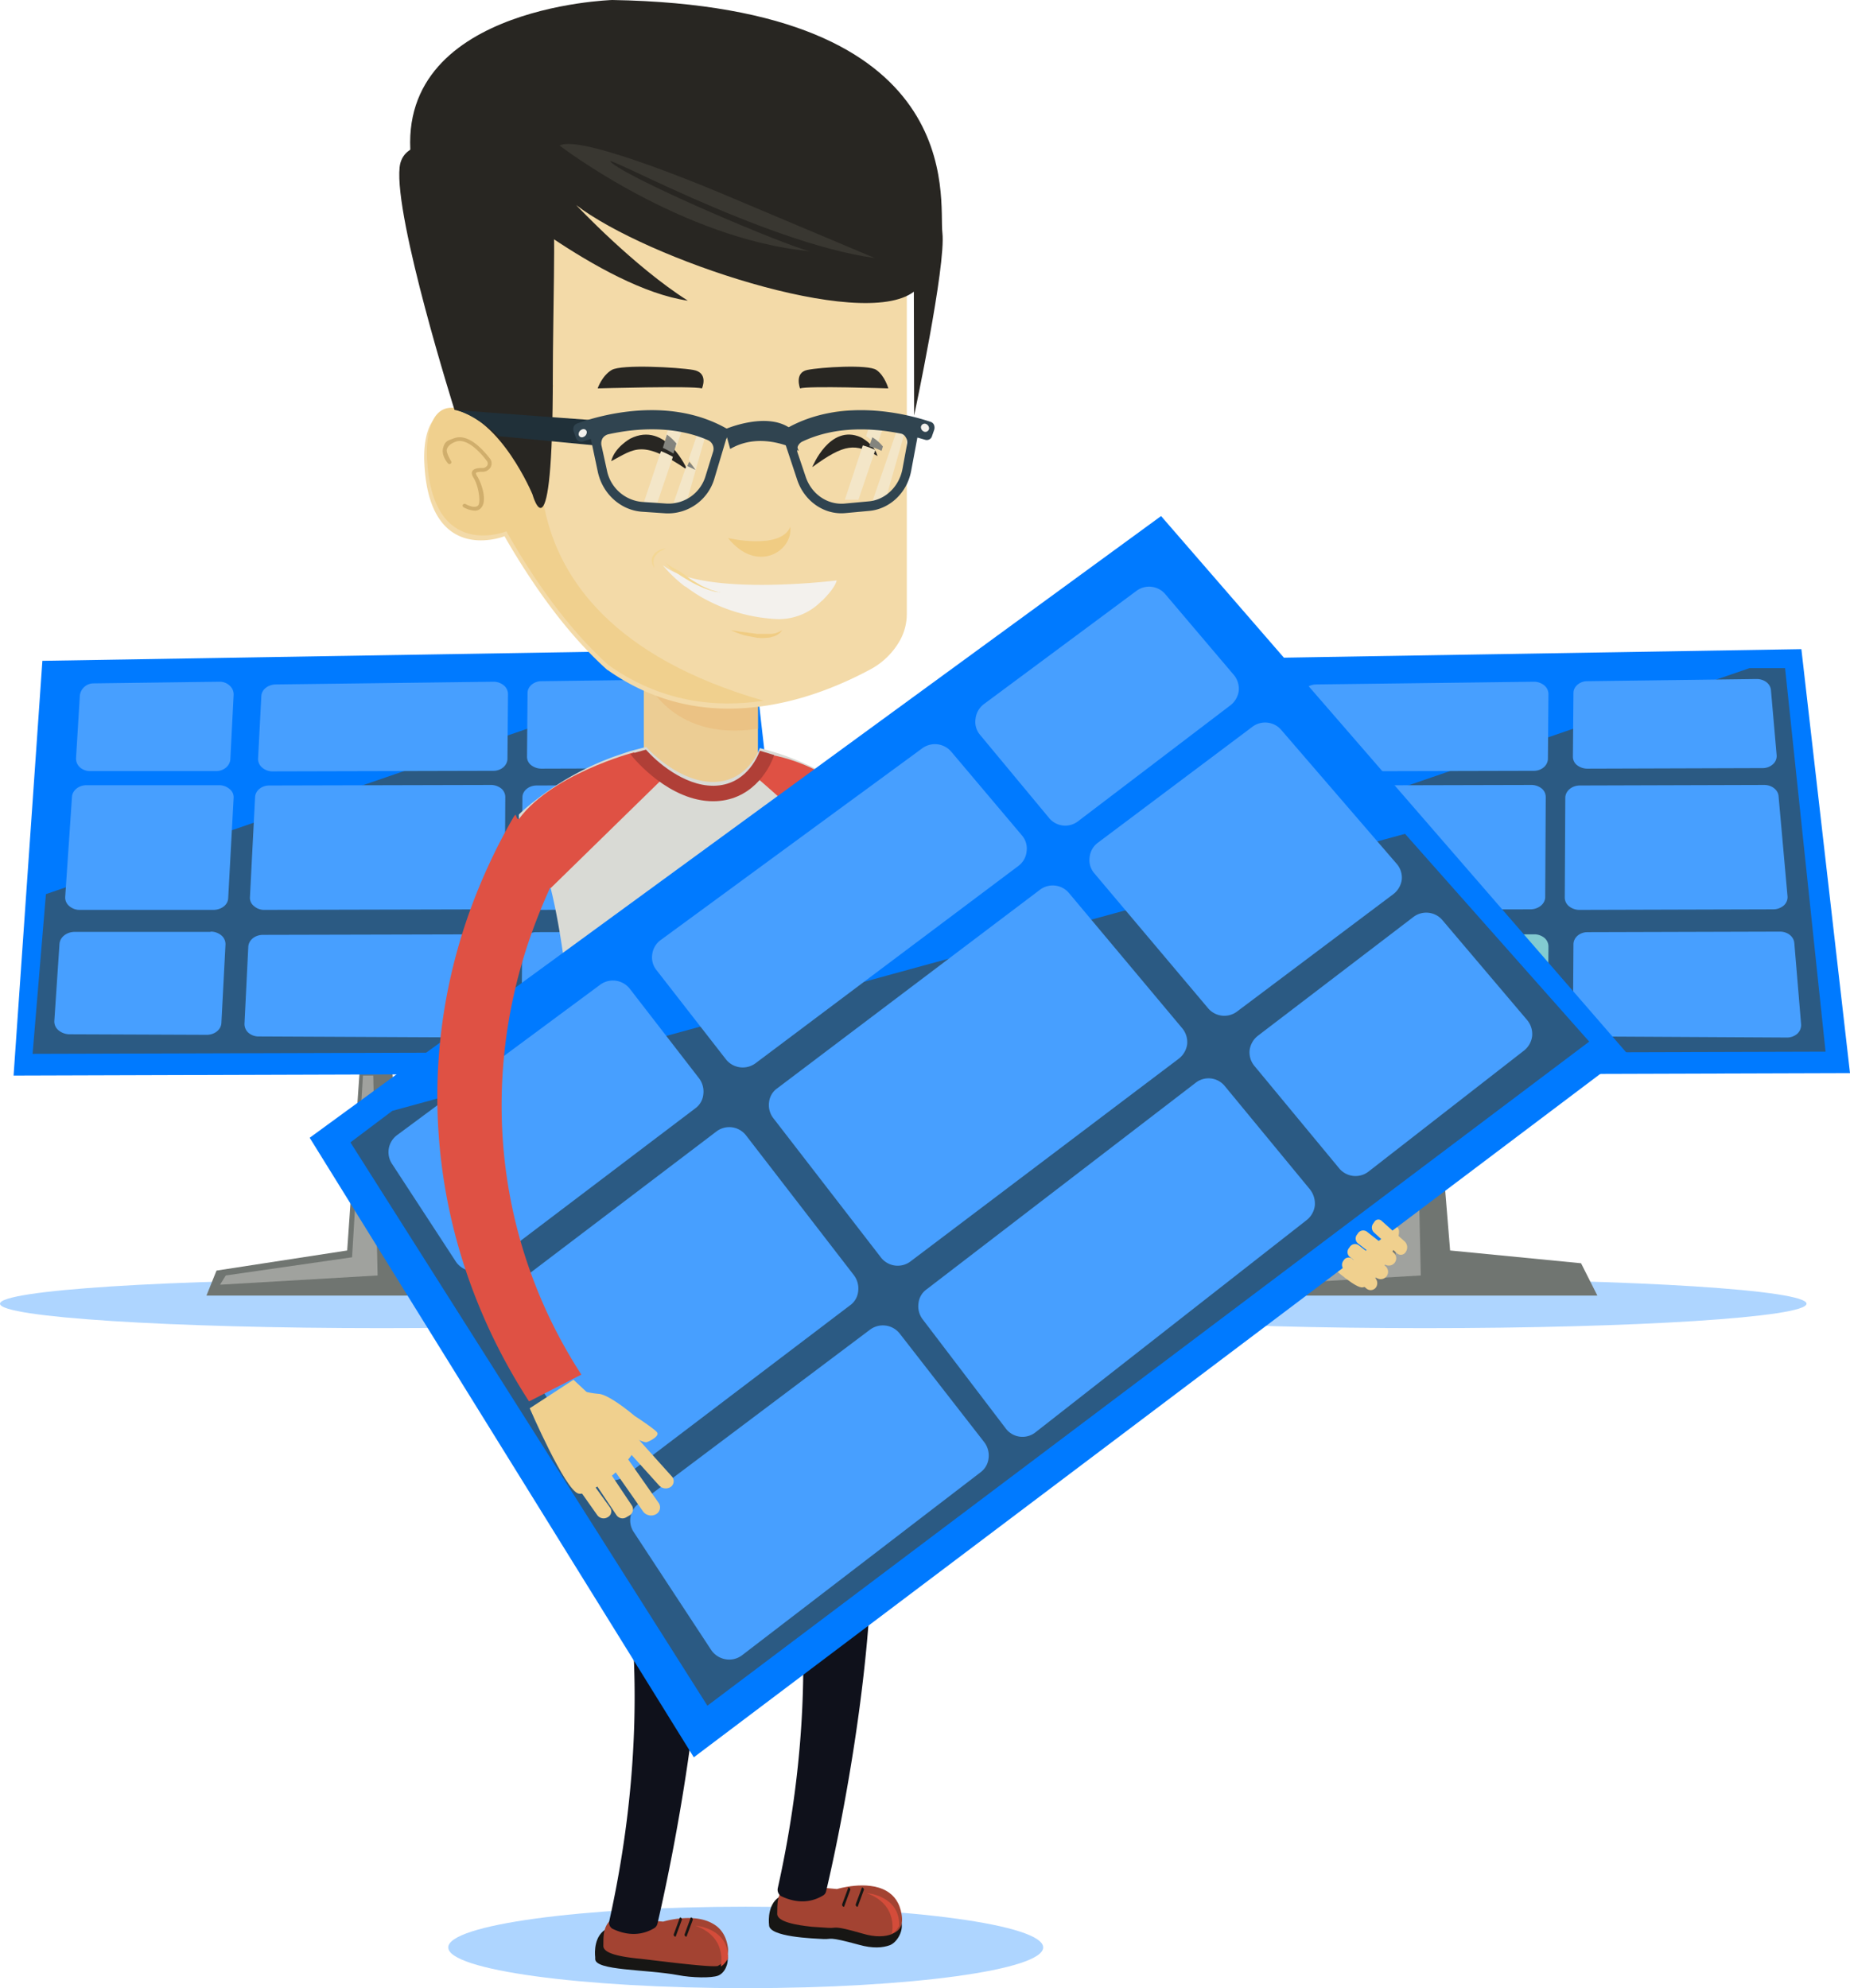 <svg xmlns="http://www.w3.org/2000/svg" viewBox="0 0 681 732">
  <defs>
    <style>
      .cls-1 {
        fill: #aed5ff;
      }

      .cls-1, .cls-10, .cls-11, .cls-12, .cls-13, .cls-14, .cls-15, .cls-16, .cls-17, .cls-18, .cls-19, .cls-2, .cls-20, .cls-21, .cls-22, .cls-23, .cls-24, .cls-25, .cls-26, .cls-27, .cls-28, .cls-29, .cls-3, .cls-30, .cls-4, .cls-5, .cls-6, .cls-7, .cls-8, .cls-9 {
        fill-rule: evenodd;
      }

      .cls-2 {
        fill: #707571;
      }

      .cls-3 {
        fill: #007aff;
      }

      .cls-4 {
        fill: #2b5a83;
      }

      .cls-5 {
        fill: #479fff;
      }

      .cls-6 {
        fill: #82cbd1;
      }

      .cls-7 {
        fill: #a0a29e;
      }

      .cls-8 {
        fill: #0f111b;
      }

      .cls-9 {
        fill: #171614;
      }

      .cls-10 {
        fill: #a34332;
      }

      .cls-11 {
        fill: #d44c3a;
      }

      .cls-12 {
        fill: #000512;
      }

      .cls-13 {
        fill: #eccd94;
      }

      .cls-14 {
        fill: #ebc284;
      }

      .cls-15 {
        fill: #d9dad5;
      }

      .cls-16 {
        fill: #df5144;
      }

      .cls-17 {
        fill: #b03f37;
      }

      .cls-18 {
        fill: #f3daa8;
      }

      .cls-19 {
        fill: #f0d08e;
      }

      .cls-20 {
        fill: #d0ae6c;
      }

      .cls-21 {
        fill: #f3d794;
      }

      .cls-22 {
        fill: #282622;
      }

      .cls-23 {
        fill: #f0cc83;
      }

      .cls-24 {
        fill: #f3f1ed;
      }

      .cls-25 {
        fill: #393731;
      }

      .cls-26 {
        fill: #203039;
      }

      .cls-27 {
        fill: #f3e6c8;
      }

      .cls-28 {
        fill: #f1dfb3;
      }

      .cls-29 {
        fill: #84847e;
      }

      .cls-30 {
        fill: #304450;
      }
    </style>
  </defs>
  <g id="Layer_2" data-name="Layer 2">
    <g id="Illustration">
      <g id="Page-1">
        <g id="solarwiseweb">
          <g id="_15587" data-name="15587">
            <path id="Fill-3" class="cls-1" d="M665,480c0,5-62.9,9-140.5,9S384,485,384,480s62.9-9,140.5-9S665,475,665,480"/>
            <polyline id="Fill-4" class="cls-2" points="516.9 387 511.8 460.4 463.7 467.8 460 477 588 477 582 465.1 533.8 460.4 527.9 388.4 516.9 387"/>
            <polyline id="Fill-5" class="cls-3" points="401.6 243.3 391 396 681 395.1 663.1 239 401.6 243.3"/>
            <polyline id="Fill-6" class="cls-4" points="401.9 329.2 397 388 672 387.2 657.1 246 644 246 401.9 329.2"/>
            <path id="Fill-7" class="cls-5" d="M483.3,284a5.7,5.7,0,0,1-3.8-1.4,4.1,4.1,0,0,1-1.5-3.3l1.2-23c.1-2.4,2.4-4.2,5.2-4.3l80.2-1a6,6,0,0,1,3.8,1.3,4.2,4.2,0,0,1,1.6,3.2l-.2,23.8c0,2.5-2.3,4.5-5.2,4.5l-81.3.2"/>
            <path id="Fill-8" class="cls-5" d="M658,330a4.1,4.1,0,0,1-1.4,3.4,6,6,0,0,1-3.9,1.4l-71.3.2a6.2,6.2,0,0,1-3.8-1.3,4.2,4.2,0,0,1-1.6-3.2l.2-36.9c.1-2.4,2.4-4.4,5.4-4.4l67.8-.2c2.8,0,5.1,1.8,5.3,4.1L658,330"/>
            <path id="Fill-9" class="cls-5" d="M480.3,335a5.6,5.6,0,0,1-3.8-1.4,3.8,3.8,0,0,1-1.5-3.2l1.9-36.9c.1-2.4,2.4-4.3,5.2-4.3l81.6-.2a6.2,6.2,0,0,1,3.8,1.3,4.1,4.1,0,0,1,1.5,3.2l-.2,36.9c-.1,2.4-2.4,4.3-5.3,4.4l-83.2.2"/>
            <path id="Fill-10" class="cls-6" d="M564.8,344a5.9,5.9,0,0,1,3.7,1.3,4.2,4.2,0,0,1,1.5,3.2l-.2,29c0,2.5-2.3,4.5-5.2,4.5l-84.4-.4a5.7,5.7,0,0,1-3.8-1.4,4.3,4.3,0,0,1-1.4-3.3l1.4-28.4c.2-2.4,2.4-4.2,5.2-4.3l83.2-.2"/>
            <path id="Fill-11" class="cls-5" d="M579.2,347.7c0-2.5,2.3-4.5,5.2-4.5l70.8-.2c2.8,0,5.1,1.8,5.3,4.2l2.5,29.9a4.4,4.4,0,0,1-1.4,3.5,5.7,5.7,0,0,1-3.8,1.4l-73.6-.4a5.9,5.9,0,0,1-3.7-1.3,4.2,4.2,0,0,1-1.5-3.2l.2-29.4"/>
            <path id="Fill-12" class="cls-6" d="M469.8,279.4c-.1,2.5-2.3,4.4-5.1,4.5H418.2a5.6,5.6,0,0,1-3.8-1.4,4.4,4.4,0,0,1-1.4-3.5l1.4-23.1a5.1,5.1,0,0,1,5.1-4.4l46.3-.6a5.3,5.3,0,0,1,3.7,1.4,4.3,4.3,0,0,1,1.5,3.4l-1.2,23.6"/>
            <path id="Fill-13" class="cls-5" d="M584.2,283a6.2,6.2,0,0,1-3.7-1.3,3.9,3.9,0,0,1-1.5-3.1l.2-23.5c0-2.3,2.3-4.3,5.1-4.3l62.3-.8c2.8,0,5.1,1.7,5.3,4.1l2.1,24a4,4,0,0,1-1.4,3.3,5.6,5.6,0,0,1-3.8,1.4l-64.6.2"/>
            <path id="Fill-14" class="cls-6" d="M411.5,293.3c.2-2.3,2.5-4.2,5.3-4.2h48.8a5.8,5.8,0,0,1,3.9,1.4,3.8,3.8,0,0,1,1.5,3.2l-2,37c-.1,2.4-2.4,4.2-5.3,4.3H414.4a5.8,5.8,0,0,1-3.9-1.4,4.1,4.1,0,0,1-1.5-3.3l2.5-37"/>
            <path id="Fill-15" class="cls-6" d="M462.5,343a6.1,6.1,0,0,1,4,1.4,4.2,4.2,0,0,1,1.5,3.4l-1.5,28.8c-.1,2.5-2.5,4.4-5.4,4.4l-50.7-.2a6.5,6.5,0,0,1-3.9-1.5,4.2,4.2,0,0,1-1.5-3.4l1.9-28.4c.2-2.4,2.5-4.3,5.4-4.4h50.2"/>
            <polyline id="Fill-16" class="cls-7" points="465 473 523 469.6 521.4 396 517.6 396 513.6 462.9 467.1 469.6 465 473"/>
            <path id="Fill-17" class="cls-1" d="M281,480c0,5-62.9,9-140.5,9S0,485,0,480s62.9-9,140.5-9S281,475,281,480"/>
            <polyline id="Fill-18" class="cls-2" points="132.9 387 127.8 460.4 79.7 467.8 76 477 204 477 198 465.1 149.8 460.4 143.9 388.4 132.9 387"/>
            <polyline id="Fill-19" class="cls-3" points="15.6 243.3 5 396 295 395.1 277.1 239 15.6 243.3"/>
            <polyline id="Fill-20" class="cls-4" points="16.9 329.2 12 388 287 387.2 272.1 246 259 246 16.9 329.2"/>
            <path id="Fill-21" class="cls-5" d="M100.3,284a5.7,5.7,0,0,1-3.8-1.4,4.1,4.1,0,0,1-1.5-3.3l1.2-23c.1-2.4,2.4-4.2,5.2-4.3l80.2-1a6,6,0,0,1,3.8,1.3,4.2,4.2,0,0,1,1.6,3.2l-.2,23.8c0,2.5-2.3,4.5-5.2,4.5l-81.3.2"/>
            <path id="Fill-22" class="cls-5" d="M274,330a4.1,4.1,0,0,1-1.4,3.4,6,6,0,0,1-3.9,1.4l-71.3.2a6.2,6.2,0,0,1-3.8-1.3,4.2,4.2,0,0,1-1.6-3.2l.3-36.9c0-2.4,2.3-4.4,5.3-4.4l67.8-.2c2.8,0,5.1,1.8,5.3,4.1L274,330"/>
            <path id="Fill-23" class="cls-5" d="M97.3,335a5.6,5.6,0,0,1-3.8-1.4,3.8,3.8,0,0,1-1.5-3.2l1.9-36.9c.1-2.4,2.4-4.3,5.2-4.3l81.6-.2a6.2,6.2,0,0,1,3.8,1.3,4.1,4.1,0,0,1,1.5,3.2l-.2,36.9c-.1,2.4-2.4,4.3-5.3,4.4l-83.2.2"/>
            <path id="Fill-24" class="cls-5" d="M179.8,344a5.9,5.9,0,0,1,3.7,1.3,4.2,4.2,0,0,1,1.5,3.2l-.2,29c0,2.5-2.3,4.5-5.2,4.5l-84.4-.4a5.7,5.7,0,0,1-3.8-1.4,4.3,4.3,0,0,1-1.4-3.3l1.4-28.4c.2-2.4,2.4-4.2,5.2-4.3l83.2-.2"/>
            <path id="Fill-25" class="cls-5" d="M192.2,347.7c0-2.5,2.3-4.5,5.2-4.5l70.8-.2c2.8,0,5.1,1.8,5.3,4.2l2.5,29.9a4.4,4.4,0,0,1-1.4,3.5,5.7,5.7,0,0,1-3.8,1.4l-73.6-.4a5.9,5.9,0,0,1-3.7-1.3,4.2,4.2,0,0,1-1.5-3.2l.2-29.4"/>
            <path id="Fill-26" class="cls-5" d="M84.8,279.4c-.1,2.5-2.3,4.4-5.1,4.5H33.2a5.6,5.6,0,0,1-3.8-1.4,4.4,4.4,0,0,1-1.4-3.5L29.4,256a5.1,5.1,0,0,1,5.1-4.4l46.3-.6a5.3,5.3,0,0,1,3.7,1.4,4.3,4.3,0,0,1,1.5,3.4l-1.2,23.6"/>
            <path id="Fill-27" class="cls-5" d="M199.2,283a6.2,6.2,0,0,1-3.7-1.3,3.9,3.9,0,0,1-1.5-3.1l.2-23.5c0-2.3,2.3-4.3,5.1-4.3l62.3-.8c2.8,0,5.1,1.7,5.3,4.1l2.1,24a4,4,0,0,1-1.4,3.3,5.6,5.6,0,0,1-3.8,1.4l-64.6.2"/>
            <path id="Fill-28" class="cls-5" d="M26.5,293.3c.2-2.3,2.5-4.2,5.3-4.2H80.6a5.8,5.8,0,0,1,3.9,1.4,3.8,3.8,0,0,1,1.5,3.2l-2,37c-.1,2.4-2.4,4.2-5.3,4.3H29.4a5.8,5.8,0,0,1-3.9-1.4,4.1,4.1,0,0,1-1.5-3.3l2.5-37"/>
            <path id="Fill-29" class="cls-5" d="M77.5,343a6.1,6.1,0,0,1,4,1.4,4.2,4.2,0,0,1,1.5,3.4l-1.5,28.8c-.1,2.5-2.5,4.4-5.4,4.4l-50.7-.2a6.5,6.5,0,0,1-3.9-1.5,4.2,4.2,0,0,1-1.5-3.4l1.9-28.4c.2-2.4,2.5-4.3,5.4-4.4H77.5"/>
            <polyline id="Fill-30" class="cls-7" points="81 473 139 469.6 137.4 396 133.6 396 129.6 462.9 83.1 469.6 81 473"/>
            <path id="Fill-31" class="cls-1" d="M384,717c0,8.3-49,15-109.5,15S165,725.3,165,717s49-15,109.5-15S384,708.7,384,717"/>
            <path id="Fill-32" class="cls-8" d="M319,527.5c-2.2.4-16.1,3-33,5.7-3.1.6-6.3,1-9.5,1.5l-2.9.5-6.5,1-2.9.4c-19.7,2.7-38.4,4.6-43.5,2.5-12-4.8-6.4-48.7-6.4-48.7V489h94.5l7.1,26.1,1.9,7a42.8,42.8,0,0,1,1.2,5.4"/>
            <path id="Fill-33" class="cls-9" d="M267.9,720.1c-2.7-15.6-25.6-8.5-25.6-8.5L223.6,710c-5,2.4-4.7,8.9-4.5,10.6v.6c-.2,4.4,18.7,3.8,30.5,6,5.2,1,12.3,1.1,14.7.2s4-4.2,3.5-7.3"/>
            <path id="Fill-34" class="cls-10" d="M264.4,723.8h-.1c-2.3.8-26.7-2.5-29.4-2.7-5.7-.6-12.9-1.7-12.8-4.7s-.5-8.1,4.3-10.5l17.7,1.6s11.1-3.4,18.2.7c2.8,1.5,4.9,4.2,5.6,8.5a6.4,6.4,0,0,1-3.5,7"/>
            <path id="Fill-35" class="cls-9" d="M250.9,706.3l-.3-.3c-.2-.1-.4,0-.4.2l-2.2,6a.7.7,0,0,0,.1.5l.3.3c.2.1.4,0,.4-.2l2.2-6a.7.7,0,0,0-.1-.5"/>
            <path id="Fill-36" class="cls-9" d="M254.9,706.3l-.3-.3c-.2-.1-.4,0-.4.2l-2.2,6a.7.7,0,0,0,.1.5l.3.3c.2.1.4,0,.4-.2l2.2-5.9c0-.3,0-.5-.1-.6"/>
            <path id="Fill-37" class="cls-11" d="M256,709s12.3.8,12,12.1c-1.6,2.6-2.7,2.9-2.7,2.9s2.7-10.7-9.3-15"/>
            <path id="Fill-38" class="cls-8" d="M252.9,527H217s31.9,69,7.3,180.2a2.6,2.6,0,0,0,1.1,2.9c2.9,1.4,9.1,3.7,15.6-.3a2.7,2.7,0,0,0,1-1.5c2.7-11.6,28.5-123.6,10.9-181.3"/>
            <path id="Fill-39" class="cls-9" d="M331.9,708.3c-2.7-15.9-25.6-8.6-25.6-8.6L287.6,698c-5,2.4-4.7,9.1-4.5,10.7-.2,4.5,16.5,5,19.9,5.2s1.4-1.1,13.1,2.1c5.3,1.5,8.9,1.1,11.4.2s4.9-4.8,4.4-7.9"/>
            <path id="Fill-40" class="cls-10" d="M328.4,712.1h-.1c-2.3.9-5.8,1.3-10.8-.2-11.1-3.2-9.3-1.9-12.5-2.1l-6.1-.4c-5.7-.6-12.9-1.8-12.8-4.8s-.5-8.3,4.3-10.7l17.7,1.6s11.1-3.4,18.2.7c2.8,1.6,4.9,4.3,5.6,8.7s-1,6.1-3.5,7.1"/>
            <path id="Fill-41" class="cls-9" d="M312.9,695.3l-.3-.3c-.2-.1-.4,0-.4.2l-2.2,5.9c0,.3,0,.5.1.6l.3.3c.2.1.4,0,.4-.2l2.2-6a.7.7,0,0,0-.1-.5"/>
            <path id="Fill-42" class="cls-9" d="M317.9,695.3l-.3-.3c-.2-.1-.4,0-.4.2l-2.2,5.9c0,.3,0,.5.1.6l.3.3c.2.1.4,0,.4-.2l2.2-6a.7.7,0,0,0-.1-.5"/>
            <path id="Fill-43" class="cls-11" d="M319,697s12.3.8,12,12.1c-1.6,2.6-2.7,2.9-2.7,2.9s2.7-10.7-9.3-15"/>
            <path id="Fill-44" class="cls-8" d="M304.1,696.3a2.3,2.3,0,0,1-1,1.5c-6.5,4-12.7,1.7-15.6.3a2.8,2.8,0,0,1-1.2-2.9c17.3-77.6,6.9-134.7-1-162.1A141.3,141.3,0,0,0,279,515h35.8a71.5,71.5,0,0,1,1.8,7,45.4,45.4,0,0,1,1.2,5.3c11.4,60-11.1,158.2-13.7,169"/>
            <path id="Fill-45" class="cls-12" d="M270.7,535.5l-3.4.5c1.6-6.1,7.2-30.4-.3-43.8l2.9-1.2c7.6,13.7,2.7,36.8.8,44.5"/>
            <path id="Fill-46" class="cls-12" d="M280.7,534.5l-3.4.5c1.6-6.1,7.2-30.4-.3-43.8l2.9-1.2c7.6,13.7,2.7,36.8.8,44.5"/>
            <polygon id="Fill-47" class="cls-13" points="237 298 279 298 279 234 237 234 237 298"/>
            <path id="Fill-48" class="cls-14" d="M279,234v34.3c-32.8,5.1-42-19.5-42-19.5V234h42"/>
            <path id="Fill-49" class="cls-12" d="M236,491.2s-5.4,36.9-22.3,32.4a142.1,142.1,0,0,1,.8-34.6l21.5,2.2"/>
            <path id="Fill-50" class="cls-12" d="M317,513s-10.6-12.3-12-22.4a33.8,33.8,0,0,0,5.2-.6l6.8,23"/>
            <path id="Fill-51" class="cls-15" d="M326,299.9c-.4,8.5-1.2,21.2-2.4,36.1-4.6,59.5-13.7,154-13.7,154H214.4s1.3-113.2-12.1-164.6c-3-11.4-6.7-19.8-11.3-23.2v-2.3l.6-.6h0a72.9,72.9,0,0,1,6.1-5.1,104.3,104.3,0,0,1,28.8-15.8l5.6-1.9,5.8-1.5c3.7,4.2,13.8,12.9,24.6,12.9h.3c11.4-.2,15.9-9.9,16.9-12.5l5.2,1.5q2.7.8,5.4,1.8h0a119.2,119.2,0,0,1,28.5,15.6c2.4,1.7,4.8,3.6,7.2,5.6"/>
            <path id="Fill-52" class="cls-15" d="M309,482l-.9,9.4s-4.9,9.8-29.7,12.2l-4.2.3h-4c-27.4.2-56.2-12.6-56.2-12.6V482h95"/>
            <path id="Fill-53" class="cls-16" d="M202.7,327,243,287.6,233.4,277s-31.8,8.3-43.4,26c9.2,21,12.7,24,12.7,24"/>
            <path id="Fill-54" class="cls-16" d="M279,286.7s38.6,32.4,42.9,49.3c4-27.8,3-34.6,3-34.6s-18.1-19.2-40.7-23.4c-5.3,2.7-5.2,8.7-5.2,8.7"/>
            <path id="Fill-55" class="cls-17" d="M285,277.9h0c-2,6.2-8.9,17.1-22.5,17.1-15.8,0-28.6-14.9-30.5-17.4h0l5.8-1.6h0c3.7,4.3,13.9,13.3,24.7,13.3h.3c11.5-.2,15.9-10.2,16.9-12.9h0l5.3,1.6"/>
            <path id="Fill-56" class="cls-18" d="M334,64V79.8s-.1.7-.2,2.1h0V225.9a20.2,20.2,0,0,1-2.2,9.3h0a27.2,27.2,0,0,1-11.1,11.2c-9.5,5.1-23.3,11.2-39.1,13.5-17.9,2.7-38.3.5-57.7-13.2h-.1c-12.3-11-25-26.9-37.8-49.1h0v-.2s-27.9,11.3-29.6-27c0,0-1.7-22.7,12.9-17.8h19.5V64H334"/>
            <path id="Fill-57" class="cls-19" d="M281,258c-17.7,2.7-37.9.5-57.1-13.2h0c-12.2-11-24.8-26.8-37.4-49v-.2h0s-27.6,11.3-29.3-27c0,0-1.6-22.7,12.8-17.8h19.3V139c7.1,0,12.6.8,14.5,3,0,0-34.3,83.8,77.3,116"/>
            <path id="Fill-58" class="cls-20" d="M174.7,188a9.3,9.3,0,0,1-4-1.2.7.7,0,0,1-.3-1,.8.8,0,0,1,1-.2c1.5.8,3.6,1.5,4.6.5s.3-7-1.7-10.2c-.6-1-.8-1.8-.4-2.5s1.6-1.1,3.4-1.1a2.2,2.2,0,0,0,2-.8,1.5,1.5,0,0,0-.1-1.8c-2.5-3.3-7.3-8.5-11.4-7.1-1.9.7-2.9,1.6-3.3,2.8s1.5,4.3,1.5,4.3a.7.7,0,0,1-.1,1,.7.7,0,0,1-1-.1c-.1-.1-2.5-2.8-1.8-5.6s1.9-2.8,4.2-3.7c4.7-1.6,9.7,3.2,13.1,7.6a2.9,2.9,0,0,1,.1,3.3,3.5,3.5,0,0,1-3.2,1.5c-1.8,0-2.1.4-2.1.4s0,.5.3,1c1.9,2.9,4,9.5,1.5,12a2.9,2.9,0,0,1-2.3.9"/>
            <path id="Fill-59" class="cls-21" d="M245,202l-1.4.7-.6.3-.7.5-.6.6-.5.6-.2.4-.2.3c-.1.3-.1.5-.2.8v.7c-.1.2,0,.5,0,.7a1.3,1.3,0,0,1,.1.6.6.6,0,0,1,.1.4v.4l-.2-.4c-.1-.1-.1-.2-.2-.4l-.3-.5c0-.3-.1-.5-.1-.8a1.9,1.9,0,0,1-.1-.8c.1-.3.1-.6.2-.9l.2-.4.2-.4.6-.8.7-.5.8-.5.7-.3a5.6,5.6,0,0,1,1.6-.3"/>
            <path id="Fill-60" class="cls-22" d="M203.5,77.5c1.1,2.7,0,41.3,0,60.6,0,70.8-7.5,43.9-7.5,43.9s-11.6-27.9-28.7-31.1c0,0-22.2-70.4-20.2-89.3s48.9-3.5,56.4,15.9"/>
            <path id="Fill-61" class="cls-23" d="M268,198.1s19.3,4.5,22.9-4.1c1.1,8.9-12.3,17.4-22.9,4.1"/>
            <path id="Fill-62" class="cls-23" d="M252,159a23.9,23.9,0,0,0-3.9-2.8,21.4,21.4,0,0,0-4.3-1.9,19.8,19.8,0,0,0-2.6-.6l-2.6-.2-2.7.2a19.8,19.8,0,0,0-2.6.6l-2.3.9-2,1c-1.3.7-2.1,1.4-2.9,1.9l-1.1.9a2.8,2.8,0,0,1,.4-.7,11.7,11.7,0,0,1,3.5-3.4,11.7,11.7,0,0,1,2.5-1.4,25.5,25.5,0,0,1,3.3-1.1,23.3,23.3,0,0,1,3.8-.4,16.1,16.1,0,0,1,3.9.4,21.2,21.2,0,0,1,3.3,1.1,15.9,15.9,0,0,1,4.3,2.8c1.8,1.7,2,2.7,2,2.7"/>
            <path id="Fill-63" class="cls-23" d="M321,154.6a29.4,29.4,0,0,0-3.8-1.6l-4-.8h-2.3l-2.4.3a9,9,0,0,0-2.2.6,9.5,9.5,0,0,0-2.1.9l-1.8,1-1.5,1.2a14.1,14.1,0,0,0-2.1,1.9l-.8.9a3.1,3.1,0,0,0,.2-.7,7.7,7.7,0,0,1,1.2-1.8l1.1-1.4,1.9-1.5,2.6-1.3a17,17,0,0,1,3.2-1l3.4-.3a25.3,25.3,0,0,1,3,.3,16.5,16.5,0,0,1,4.2,1.5c1.9,1.1,2.2,1.8,2.2,1.8"/>
            <path id="Fill-64" class="cls-22" d="M253,173s-7.7-18.2-21-11.5c0,0-5.8,3.2-7,8.3,8.7-4.6,11.4-8.1,28,3.2"/>
            <path id="Fill-65" class="cls-22" d="M299,172s6.4-16.1,17.9-11c0,0,5,2.5,6.1,6.9-8.1-4.7-12-4.7-24,4.1"/>
            <path id="Fill-66" class="cls-24" d="M308,213.6s-.1,2.3-5.2,7.4l-.6.5a21.9,21.9,0,0,1-16.9,6.4,62.4,62.4,0,0,1-27.2-8.1,58.7,58.7,0,0,1-5.8-3.9h-.2a54.1,54.1,0,0,1-6.1-5.5c-.7-.8-1.4-1.5-2-2.3a21.9,21.9,0,0,0,5,2.9c18.4,7.8,59,2.7,59,2.7"/>
            <path id="Fill-67" class="cls-21" d="M265,218h-.8l-1.2-.2-1.4-.4a30.4,30.4,0,0,1-3.5-1.3c-1.3-.6-2.6-1.2-3.8-1.9a72.6,72.6,0,0,1-7.3-4.7l-2-2.4a20.3,20.3,0,0,0,5,3.1l4.6,3.3,3.7,2.2,3.4,1.5,1.4.4,1.1.3.8.2"/>
            <path id="Fill-68" class="cls-23" d="M269,232l3.1.5,3.1.4,3.6.5h5.1l1.4-.2,1.1-.4.9-.4.7-.5-.5.7a2.9,2.9,0,0,1-.8.7,5.2,5.2,0,0,1-1.1.7l-.7.3-.8.2a4.7,4.7,0,0,1-1.7.3,16.1,16.1,0,0,1-3.8,0l-3.7-.7a17.9,17.9,0,0,1-3-.9A27.4,27.4,0,0,1,269,232"/>
            <path id="Fill-69" class="cls-22" d="M176.7,67.7s44.6,38.4,76.5,43c-19.9-12.6-41.1-35.2-41.1-35.2,25.6,19.7,105.1,46.5,124.3,31.9,0,12,.1,45.6.1,45.6s11.8-55.3,10.4-67.3S357.4,2.2,225.4,0c0,0-84.6,2.5-73.4,63.1,4,1.1,24.7,4.6,24.7,4.6"/>
            <path id="Fill-70" class="cls-22" d="M258.4,143s2.6-5.8-3.2-6.8-26.4-2.1-30,0S220,143,220,143s35-1,38.4,0"/>
            <path id="Fill-71" class="cls-22" d="M294.5,143s-2.2-5.8,2.7-6.8,22.3-2.1,25.4,0S327,143,327,143s-29.6-1-32.5,0"/>
            <path id="Fill-72" class="cls-25" d="M206,53.6S250.8,88,298.1,92.5c-9.3-2.2-63-25-72.5-32.2S280.3,89.3,322,95L267.2,71.9S213.8,49,206,53.6"/>
            <path id="Fill-73" class="cls-26" d="M221,154.9,168,151s6.2,1.2,15.6,9.6l35.5,3.4,1.9-9.1"/>
            <path id="Fill-74" class="cls-27" d="M242,185h-5l6.3-18.9a34.1,34.1,0,0,1,4.4,2.1L242,185m7-20.6a19.3,19.3,0,0,0-4-3.5l2-5.9,3.5.5,1.2,1-2.7,7.9m2.8-8.2-.4-.6h.6l-.2.5"/>
            <path id="Fill-75" class="cls-28" d="M252.9,158l-.9-1h.7l.3.7v.2"/>
            <path id="Fill-76" class="cls-29" d="M247.9,167a31,31,0,0,0-3.9-2.1l1.5-4.9a18.3,18.3,0,0,1,3.5,3.3l-1.1,3.7"/>
            <path id="Fill-77" class="cls-27" d="M252.7,185H248l4.8-13.9,3,1.7a30.8,30.8,0,0,0-2.3-3.7l3.8-11.1,2.7,1.3L252.7,185"/>
            <path id="Fill-78" class="cls-29" d="M256,173l-3-1.4.7-1.6a24.4,24.4,0,0,1,2.3,3"/>
            <path id="Fill-79" class="cls-27" d="M316,184h-5l6.6-20a23.6,23.6,0,0,1,4.6,1.7L316,184m6.8-19.9a15.4,15.4,0,0,0-4-3.5L321,154l5,.7-3.2,9.4"/>
            <path id="Fill-80" class="cls-29" d="M324.5,166a25.4,25.4,0,0,0-4.5-1.7l1.1-3.3a14.5,14.5,0,0,1,3.9,3.4l-.5,1.6"/>
            <polyline id="Fill-81" class="cls-27" points="325.7 185 321 185 330.3 158 333 159.3 325.7 185"/>
            <path id="Fill-82" class="cls-30" d="M262.5,166.3l-2.7,8.7a14.2,14.2,0,0,1-14.5,10.4l-8.9-.6a14.5,14.5,0,0,1-13-11.7l-2-9.1a3.9,3.9,0,0,1,.4-2.6,3.6,3.6,0,0,1,2.1-1.5c9.5-2.1,23.8-3.5,36.8,2.2A3.5,3.5,0,0,1,262.5,166.3Zm-50-10.4a2.2,2.2,0,0,0-1.3,1.2,2.3,2.3,0,0,0,0,1.8l.8,2.3a2.1,2.1,0,0,0,2.7,1.3l2.8-.9,2.6,12.3c1.8,8,8.4,13.9,16.1,14.5l8.9.6A17.8,17.8,0,0,0,263,176.1l4.3-14.4,1.7-3c-22-13.6-48.8-5.6-56.5-2.8Z"/>
            <path id="Fill-83" class="cls-30" d="M295.3,162.6c12.6-6,26.6-4.9,36.1-3a2.6,2.6,0,0,1,2,1.4,3.2,3.2,0,0,1,.5,2.5l-1.7,9.2c-1.2,6.4-6.3,11.4-12.5,11.9l-8.7.8c-6.4.6-12.4-3.5-14.5-10.1l-2.9-8.6A3.4,3.4,0,0,1,295.3,162.6Zm-8.3-3.3,1.7,3,4.7,14.2c2.6,8,10,13.2,17.9,12.4l8.7-.8c7.6-.7,13.9-6.7,15.4-14.7l2.3-12.3,2.8.8a2,2,0,0,0,2.6-1.4l.8-2.3a2.8,2.8,0,0,0-.1-1.8,2,2,0,0,0-1.3-1.1c-7.7-2.6-34.2-10-55.5,4Z"/>
            <path id="Fill-84" class="cls-30" d="M267,158s16.3-7.1,24.9.5A34.5,34.5,0,0,0,294,166s-13.3-7.7-25.2-.7c-1.8-6.2-1.8-7.3-1.8-7.3"/>
            <path id="Fill-85" class="cls-24" d="M216,159a1.9,1.9,0,0,1-1.3,1.9,1.2,1.2,0,0,1-1.7-.9,1.9,1.9,0,0,1,1.3-1.9,1.2,1.2,0,0,1,1.7.9"/>
            <path id="Fill-86" class="cls-24" d="M342,157.8a1.4,1.4,0,0,1-1.6,1.2,1.8,1.8,0,0,1-1.4-1.8,1.4,1.4,0,0,1,1.6-1.2,1.8,1.8,0,0,1,1.4,1.8"/>
            <path id="Fill-87" class="cls-19" d="M476,452.8s20.8,21.5,25.5,21.2,15.7-18.8,13.1-21.9S487.1,439,487.1,439L476,452.8"/>
            <polyline id="Fill-88" class="cls-3" points="427.4 190 599 387.9 255.4 647 114 418.9 427.4 190"/>
            <polyline id="Fill-89" class="cls-4" points="517.2 307 585 383.5 260.4 628 129 420.6 144.4 409 517.2 307"/>
            <path id="Fill-90" class="cls-5" d="M374.9,318.8a7.6,7.6,0,0,0,3-5.3,7.4,7.4,0,0,0-1.7-5.9l-26-30.8a7.9,7.9,0,0,0-10.7-1.3l-96.3,70.6a7.7,7.7,0,0,0-3.1,5.2,7.5,7.5,0,0,0,1.5,5.8L267.2,390a7.9,7.9,0,0,0,11,1.4l96.7-72.6"/>
            <path id="Fill-91" class="cls-5" d="M218.9,541.5a8,8,0,0,0,5.2,3.4,7.8,7.8,0,0,0,6.1-1.5l82.7-62.8a7.2,7.2,0,0,0,3-5.2,8.1,8.1,0,0,0-1.5-5.8L274.6,418a7.8,7.8,0,0,0-10.9-1.4l-78.6,59.7a7.7,7.7,0,0,0-1.8,10.5l35.6,54.7"/>
            <path id="Fill-92" class="cls-5" d="M433.9,389.8a8.1,8.1,0,0,0,3.1-5.3,8,8,0,0,0-1.8-5.9l-41.7-49.8a7.8,7.8,0,0,0-10.7-1.2l-96.7,73.1a7.2,7.2,0,0,0-3,5.1,7.9,7.9,0,0,0,1.5,5.8L324.3,463a7.8,7.8,0,0,0,10.9,1.4l98.7-74.6"/>
            <path id="Fill-93" class="cls-5" d="M341.1,474.7a7.2,7.2,0,0,0-3,5.2,7.9,7.9,0,0,0,1.5,5.8l30.6,40.2a7.7,7.7,0,0,0,10.9,1.5L481,449.2a8,8,0,0,0,3-5.4,8.5,8.5,0,0,0-1.8-5.9l-31.4-38.1a7.7,7.7,0,0,0-10.6-1.2l-99.1,76.1"/>
            <path id="Fill-94" class="cls-5" d="M331.2,491a7.9,7.9,0,0,0-11-1.4l-85.1,64a7.7,7.7,0,0,0-1.8,10.5l28.5,43.4a8,8,0,0,0,5.3,3.4,7.8,7.8,0,0,0,6.1-1.5l87.7-67.3a7.4,7.4,0,0,0,3-5.2,8.1,8.1,0,0,0-1.5-5.8L331.2,491"/>
            <path id="Fill-95" class="cls-5" d="M386.2,301.2a7.7,7.7,0,0,0,10.6,1.2l56.1-42.7a8.1,8.1,0,0,0,3.1-5.4,8,8,0,0,0-1.9-5.9l-25.2-29.7a7.8,7.8,0,0,0-10.5-1.2l-56.3,41.8a7.8,7.8,0,0,0-3,5.4,7.4,7.4,0,0,0,1.7,5.9l25.4,30.6"/>
            <path id="Fill-96" class="cls-5" d="M255.9,408.1a7.2,7.2,0,0,0,3-5.2,8.1,8.1,0,0,0-1.5-5.8L231.8,364a7.9,7.9,0,0,0-10.8-1.5l-74.8,55.4a7.8,7.8,0,0,0-1.9,10.6l23.5,36a8,8,0,0,0,5.2,3.4,7.6,7.6,0,0,0,6-1.5l76.9-58.3"/>
            <path id="Fill-97" class="cls-5" d="M471.6,268.7a7.8,7.8,0,0,0-10.6-1.1l-56.9,42.7a7.6,7.6,0,0,0-3,5.3,7.4,7.4,0,0,0,1.7,5.9l41.9,49.7a7.8,7.8,0,0,0,10.7,1.2l57.5-43.2a8.1,8.1,0,0,0,3.1-5.3,7.8,7.8,0,0,0-1.9-5.9l-42.5-49.3"/>
            <path id="Fill-98" class="cls-5" d="M463.1,381.3a8.1,8.1,0,0,0-3.1,5.3,7.8,7.8,0,0,0,1.8,5.9L493,430.2a7.8,7.8,0,0,0,10.7,1.2L561,386.8a8,8,0,0,0,3-5.4,8.1,8.1,0,0,0-1.9-5.9l-31.2-36.8a7.8,7.8,0,0,0-10.6-1.1l-57.2,43.7"/>
            <path id="Fill-99" class="cls-19" d="M506.1,470.4l-8.3-6.9a2.1,2.1,0,0,0-3.1.4l-.2.3a2.5,2.5,0,0,0,.4,3.4l8.2,6.9a2.4,2.4,0,0,0,3.4-.5,2.8,2.8,0,0,0-.4-3.6"/>
            <path id="Fill-100" class="cls-19" d="M509.9,466.1l-9.7-7.6a2.3,2.3,0,0,0-3.2.4l-.5.7a2.3,2.3,0,0,0,.4,3.2l9.7,7.6a2.7,2.7,0,0,0,3.3-4.3"/>
            <path id="Fill-101" class="cls-19" d="M512.9,461.1l-9.7-7.6a2.3,2.3,0,0,0-3.2.4l-.5.7a2.3,2.3,0,0,0,.4,3.2l9.7,7.6a2.7,2.7,0,0,0,3.3-4.3"/>
            <path id="Fill-102" class="cls-19" d="M517.1,457.1l-8.5-7.6a1.7,1.7,0,0,0-2.7.4l-.5.7a2.5,2.5,0,0,0,.4,3.2l8.4,7.6a2.1,2.1,0,0,0,3.3-.5,3,3,0,0,0-.4-3.8"/>
            <path id="Fill-103" class="cls-16" d="M214,506.1l-19.1,9.8h-.2c-35.2-54.4-42.9-118.8-22.8-177.5A214.6,214.6,0,0,1,189,300.9l.5-.7h0c.7-1.1.4,3.2,2.8.5,5.1,2.5,9.1,4.8,13.6,7.2a13.5,13.5,0,0,1,1.9,7.9c-.9,1.8-1.5,3.3-3.3,6.8A212.8,212.8,0,0,0,194,348.5c-17,52.3-11.1,109.6,20,157.6h0"/>
            <path id="Fill-104" class="cls-19" d="M195,518.5s13,30.1,17.9,31.4,22.5-14,21-18.2S211.1,508,211.1,508L195,518.5"/>
            <path id="Fill-105" class="cls-19" d="M224.6,555.1l-8-11.1-4.6,2.7,7.9,11.2a2.9,2.9,0,0,0,3.8.7,2.4,2.4,0,0,0,.9-3.5"/>
            <path id="Fill-106" class="cls-19" d="M232.6,554.3,223.7,541l-5.7,3.5,8.9,13.3a2.7,2.7,0,0,0,3.7.8l1.2-.7a2.6,2.6,0,0,0,.8-3.6"/>
            <path id="Fill-107" class="cls-19" d="M242.5,553.4,229.6,535l-5.6,3.3,12.8,18.3a3.7,3.7,0,0,0,4.7.9,2.9,2.9,0,0,0,1-4.1"/>
            <path id="Fill-108" class="cls-19" d="M247.4,543.7l-15-16.7-4.4,3.7,14.6,16.2a3.3,3.3,0,0,0,4.5.4,2.6,2.6,0,0,0,.3-3.6"/>
            <path id="Fill-109" class="cls-19" d="M233.6,521.3s-9-7.7-13.1-8.1A32.6,32.6,0,0,1,214,512l8.2,11.7s14.3,7.8,15.8,7.3,4.8-2.3,3.9-3.6-8.3-6.1-8.3-6.1"/>
          </g>
        </g>
      </g>
    </g>
  </g>
</svg>
